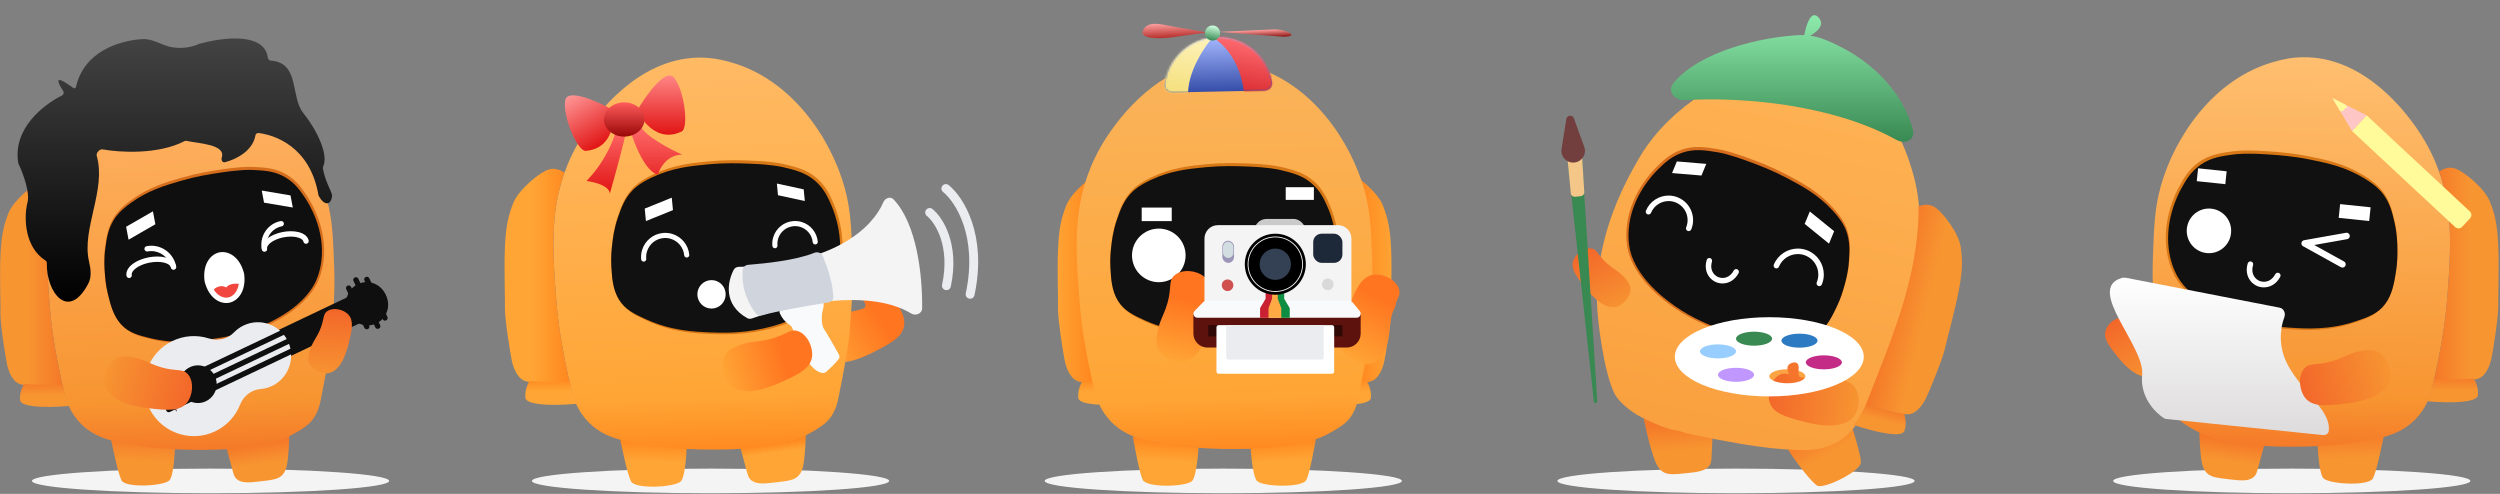 <svg width="1225" height="242" viewBox="0 0 1225 242" fill="none" xmlns="http://www.w3.org/2000/svg">
<rect x="0" y="0" width="1225" height="242" fill="#808080" stroke="none"/>
<ellipse cx="599.41" cy="235.654" rx="87.52" ry="6.033" fill="#F4F4F4"/>
<ellipse cx="850.649" cy="235.654" rx="87.52" ry="6.033" fill="#F4F4F4"/>
<ellipse cx="1122.96" cy="235.654" rx="87.52" ry="6.033" fill="#F4F4F4"/>
<ellipse cx="348.172" cy="235.654" rx="87.52" ry="6.033" fill="#F4F4F4"/>
<ellipse cx="103.176" cy="235.654" rx="87.52" ry="6.033" fill="#F4F4F4"/>
<path d="M85.763 219.327C85.459 225.474 84.725 233.705 82.976 235.406C80.109 238.187 61.611 239.211 59.562 235.406C57.961 232.427 55.351 219.985 54.293 214.724C55.628 215.104 56.919 215.415 58.13 215.69C66.41 217.571 75.281 218.8 85.763 219.327" fill="url(#paint0_linear_1_20)"/>
<path d="M141.505 219.501C140.967 226.732 140.648 230.398 138.23 232.854C136.269 234.85 133.361 235.191 127.546 235.87C121.96 236.524 117.982 236.934 115.605 234.364C114.743 233.435 114.505 232.576 113.524 228.871C112.97 226.788 112.092 223.508 110.945 219.277C114.53 219.066 117.148 218.779 119.153 218.531C133.759 216.699 139.776 213.665 141.729 212.624C141.745 214.619 141.698 216.94 141.505 219.501" fill="url(#paint1_linear_1_20)"/>
<path d="M162.213 167.238C162.213 167.238 161.704 173.54 157.161 195.95C156.692 198.256 155.934 201.804 153.339 205.41C151.767 207.594 148.845 210.11 141.721 213.746C139.768 214.742 133.751 217.641 119.145 219.39C117.14 219.627 114.522 219.903 110.938 220.104C107.617 220.301 103.467 220.435 98.21 220.435C93.798 220.435 89.664 220.337 85.758 220.153C75.277 219.649 66.405 218.475 58.125 216.677C56.914 216.416 55.623 216.117 54.288 215.753C49.636 214.48 44.408 212.364 39.832 207.828C38.067 206.073 36.973 204.533 36.247 203.502C35.444 202.361 34.702 201.163 33.954 199.487C32.946 197.233 31.924 194.117 30.721 189.11C30.505 188.219 30.284 187.267 30.059 186.25C29.522 183.847 28.952 181.082 28.331 177.873C26.467 168.246 25.692 162.481 25.184 158.187C24.822 155.151 24.63 152.853 24.442 150.696C24.381 150.007 23.246 136.876 23.11 128.308C22.969 119.593 22.753 106.018 28.021 90.792C28.095 90.581 28.17 90.363 28.254 90.138C29.827 85.71 33.043 77.865 39.09 69.307C43.12 63.603 62.051 36.804 90.783 36.03C97.667 35.844 102.833 37.211 106.041 38.09C135.142 46.036 153.787 74.2 160.169 97.652C162.892 107.666 163.204 116.177 163.734 130.522C164.186 142.864 163.504 151.294 162.213 167.238" fill="url(#paint2_linear_1_20)"/>
<path d="M30.722 189.109C26.667 189.198 16.811 189.322 11.875 188.653C10.908 188.525 10.13 188.363 9.62 188.165C5.784 186.673 4.119 181.577 3.454 178.594C2.787 175.606 0.125 158.985 0.225 153.836C0.33 148.692 -0.232 135.412 0.225 125.171C0.687 114.928 1.865 110.244 4.219 104.276C6.573 98.305 16.454 89.9 21.03 88.594C23.916 87.77 26.639 89.068 28.255 90.137C28.171 90.363 28.096 90.58 28.022 90.791C22.753 106.017 22.969 119.593 23.11 128.308C23.246 136.876 24.381 150.007 24.442 150.695C24.631 152.853 24.822 155.151 25.184 158.186C25.692 162.48 26.467 168.245 28.331 177.873C28.952 181.081 29.523 183.847 30.06 186.25C30.284 187.266 30.506 188.218 30.722 189.109" fill="url(#paint3_linear_1_20)"/>
<path d="M33.946 198.903C20.759 200.043 10.637 199.243 9.894 196.291C9.749 195.724 9.813 194.525 9.825 194.308C9.979 191.406 11.126 189.233 11.866 188.07C16.802 188.739 26.658 188.614 30.713 188.526C31.126 190.45 31.675 192.539 32.402 194.748C32.892 196.23 33.413 197.617 33.946 198.903Z" fill="url(#paint4_linear_1_20)"/>
<path d="M111.283 165.686C109.179 166.088 107.284 166.381 105.523 166.648C97.729 167.827 87.054 169.445 74.147 166.249C68.669 164.894 63.495 163.612 59.434 159.08C55.487 154.675 54.077 148.914 52.831 143.832C51.745 139.403 51.478 135.822 51.316 133.684C51.109 130.92 50.762 126.294 51.575 120.547C52.227 115.928 52.902 111.152 55.944 106.314C56.572 105.316 58.482 102.277 64.195 98.098C72.842 91.775 81.322 89.304 88.802 87.124C92.491 86.05 96.129 85.175 99.923 84.45C102.905 83.882 105.662 83.464 108.327 83.059C115.075 82.034 120.366 81.606 124.057 81.787L124.342 81.8C129.633 82.059 135.105 82.326 140.533 85.603C145.492 88.596 148.112 92.536 150.424 96.01C152.815 99.607 160.471 112.537 158.538 127.89C157.886 133.068 156.384 136.738 155.547 138.464C154.565 140.489 152.789 143.648 148.725 147.691C143.864 152.527 137.08 156.884 129.103 160.294C123.431 162.716 117.602 164.48 111.283 165.686" fill="#D56D1C"/>
<path d="M139.887 86.909C144.576 89.711 147.051 93.32 149.495 96.968C151.129 99.404 159.479 112.352 157.453 128.086C156.732 133.681 154.992 137.359 154.522 138.319C153.403 140.599 151.584 143.565 147.837 147.26C145.731 149.337 139.846 154.787 128.348 159.674C118.477 163.869 110.332 165.161 104.793 166.001C96.591 167.246 86.095 168.737 73.537 165.676C67.706 164.256 63.042 163.052 59.261 158.865C55.475 154.677 54.138 149.231 52.88 144.106C51.836 139.854 51.567 136.422 51.397 134.139C51.174 131.105 50.876 126.751 51.672 121.234C52.336 116.628 52.994 112.071 55.943 107.428C56.843 106.013 58.784 103.287 64 99.5C72.415 93.392 80.464 90.981 88.524 88.641C96.426 86.346 102.404 85.435 108.118 84.566C118.043 83.055 122.44 83.215 123.777 83.278C129.243 83.533 134.559 83.729 139.887 86.909" fill="#0F0F0F"/>
<path d="M72.328 123.215C72.944 123.097 73.557 123.041 74.16 123.041C76.455 123.041 78.626 123.859 80.338 125.269C82.048 126.679 83.29 128.667 83.736 131.026C83.87 131.741 84.557 132.21 85.268 132.073C85.979 131.938 86.446 131.248 86.311 130.533C85.749 127.554 84.165 125.014 81.999 123.23C79.833 121.446 77.078 120.405 74.16 120.405C73.393 120.405 72.618 120.478 71.84 120.626C71.129 120.761 70.662 121.451 70.796 122.166C70.931 122.881 71.617 123.35 72.328 123.215Z" fill="white"/>
<path d="M130.837 121.553C130.728 120.978 130.676 120.407 130.676 119.844C130.676 117.702 131.431 115.676 132.732 114.079C134.036 112.483 135.871 111.325 138.047 110.908C138.758 110.773 139.225 110.083 139.09 109.368C138.956 108.653 138.27 108.184 137.558 108.319C134.762 108.852 132.378 110.355 130.705 112.409C129.031 114.462 128.055 117.076 128.055 119.844C128.055 120.57 128.122 121.306 128.261 122.044C128.395 122.759 129.082 123.228 129.793 123.093C130.504 122.958 130.971 122.268 130.837 121.553Z" fill="white"/>
<path d="M64.558 134.682C64.54 134.588 64.531 134.493 64.531 134.396C64.531 134.2 64.567 133.989 64.649 133.753C64.794 133.343 65.092 132.859 65.562 132.361C66.261 131.612 67.336 130.844 68.675 130.199C70.011 129.55 71.611 129.015 73.359 128.682C74.638 128.438 75.882 128.323 77.038 128.323C78.028 128.323 78.952 128.407 79.776 128.562C80.394 128.677 80.955 128.833 81.445 129.018C82.181 129.296 82.748 129.644 83.118 129.995C83.303 130.169 83.441 130.344 83.539 130.513C83.639 130.683 83.7 130.849 83.734 131.026C83.868 131.74 84.555 132.21 85.266 132.073C85.977 131.938 86.444 131.248 86.309 130.533C86.228 130.107 86.08 129.698 85.88 129.323C85.528 128.665 85.02 128.114 84.422 127.659C83.524 126.979 82.42 126.499 81.173 126.175C79.925 125.852 78.529 125.687 77.038 125.687C75.711 125.687 74.307 125.819 72.87 126.093C71.375 126.377 69.969 126.794 68.693 127.311C67.736 127.698 66.851 128.143 66.055 128.636C64.862 129.375 63.863 130.217 63.127 131.169C62.76 131.647 62.459 132.154 62.246 132.694C62.033 133.233 61.91 133.808 61.91 134.396C61.91 134.656 61.935 134.916 61.982 135.175C62.118 135.89 62.805 136.359 63.516 136.222C64.227 136.087 64.694 135.397 64.558 134.682" fill="white"/>
<path d="M130.879 121.787C130.862 121.705 130.856 121.621 130.856 121.535C130.856 121.362 130.887 121.175 130.961 120.96C131.09 120.59 131.364 120.145 131.796 119.686C132.445 118.994 133.443 118.281 134.688 117.678C135.934 117.073 137.425 116.574 139.055 116.265C140.25 116.037 141.41 115.93 142.488 115.93C143.408 115.93 144.27 116.008 145.037 116.153C145.612 116.26 146.133 116.405 146.587 116.576C147.268 116.833 147.789 117.154 148.125 117.472C148.294 117.632 148.418 117.79 148.505 117.94C148.594 118.093 148.648 118.238 148.677 118.393C148.812 119.107 149.498 119.577 150.209 119.442C150.92 119.307 151.387 118.617 151.253 117.902C151.176 117.493 151.035 117.101 150.843 116.744C150.507 116.115 150.022 115.589 149.455 115.158C148.6 114.512 147.557 114.059 146.38 113.753C145.204 113.448 143.89 113.295 142.488 113.295C141.238 113.295 139.919 113.417 138.567 113.675C137.162 113.944 135.839 114.334 134.639 114.822C133.739 115.186 132.905 115.604 132.156 116.069C131.031 116.765 130.089 117.559 129.391 118.462C129.044 118.913 128.757 119.396 128.554 119.91C128.351 120.423 128.234 120.972 128.234 121.535C128.234 121.782 128.257 122.033 128.303 122.28C128.439 122.995 129.124 123.464 129.835 123.329C130.546 123.192 131.013 122.504 130.879 121.787" fill="white"/>
<path d="M76.131 109.88L62.995 117.452L61.801 111.119L74.935 103.545L76.131 109.88Z" fill="white"/>
<path d="M143.469 101.686L129.378 99.307L128.258 93.374L142.351 95.753L143.469 101.686Z" fill="white"/>
<path d="M119.507 133.665C117.321 125.633 111.803 122.838 107.604 123.64C103.404 124.441 99.29 129.074 100.181 137.351C100.199 137.517 100.23 137.68 100.27 137.84C100.293 138.003 100.322 138.166 100.366 138.328C102.552 146.359 108.068 149.154 112.269 148.352C116.468 147.551 120.583 142.92 119.69 134.641C119.672 134.475 119.641 134.312 119.602 134.152C119.58 133.989 119.551 133.826 119.507 133.665" fill="white"/>
<path d="M114.969 139.014C114.339 139.047 113.727 139.154 113.125 139.345C112.277 139.617 111.454 140.065 110.919 140.8C110.897 140.826 110.856 140.846 110.824 140.829C110.27 140.567 109.698 140.312 109.089 140.226C108.507 140.144 107.942 140.236 107.38 140.391C106.9 140.525 106.428 140.683 105.982 140.913C105.55 141.136 105.137 141.426 104.831 141.809C104.8 141.849 104.77 141.888 104.742 141.93C106.761 145.072 109.546 146.189 111.78 145.762C114.117 145.318 116.397 143.083 117.023 139.097C116.343 139.008 115.653 138.976 114.969 139.014" fill="#F1463E"/>
<path d="M128.197 173.418C126.855 170.565 128.079 167.128 130.917 165.779L180.208 142.348C183.046 140.999 186.465 142.23 187.807 145.083C189.149 147.935 187.925 151.373 185.087 152.722L135.794 176.152C132.958 177.501 129.537 176.271 128.197 173.418Z" fill="#0F0F0F"/>
<path d="M128.2 173.418L129.384 172.855C129.099 172.248 128.965 171.613 128.965 170.983C128.965 170.155 129.199 169.335 129.63 168.633C130.063 167.93 130.687 167.347 131.48 166.971L180.772 143.539C181.374 143.253 182.007 143.118 182.633 143.118C183.457 143.118 184.273 143.353 184.97 143.788C185.67 144.223 186.248 144.849 186.624 145.646C186.909 146.252 187.043 146.888 187.043 147.519C187.043 148.346 186.809 149.166 186.378 149.867C185.945 150.571 185.321 151.154 184.53 151.531L135.238 174.961C134.634 175.248 134.003 175.383 133.375 175.383C132.551 175.383 131.735 175.147 131.037 174.713C130.338 174.278 129.76 173.652 129.384 172.855L128.2 173.418L127.014 173.981C127.612 175.251 128.549 176.266 129.66 176.954C130.77 177.644 132.057 178.017 133.375 178.018C134.376 178.018 135.397 177.801 136.357 177.345L185.65 153.913C186.914 153.313 187.921 152.369 188.608 151.253C189.294 150.136 189.664 148.843 189.664 147.519C189.664 146.511 189.448 145.484 188.994 144.519C188.398 143.249 187.459 142.235 186.348 141.546C185.238 140.856 183.951 140.484 182.633 140.482C181.632 140.482 180.611 140.7 179.651 141.156L130.359 164.588C129.096 165.187 128.087 166.131 127.4 167.248C126.714 168.365 126.344 169.658 126.344 170.983C126.344 171.99 126.56 173.016 127.014 173.981L128.2 173.418" fill="#0F0F0F"/>
<path d="M172.247 153.099L171.77 152.084C169.708 147.698 171.572 142.462 175.933 140.388C180.296 138.314 185.504 140.189 187.567 144.575L188.043 145.59C190.106 149.974 188.242 155.212 183.881 157.286C179.518 159.358 174.31 157.485 172.247 153.099Z" fill="#0F0F0F"/>
<path d="M172.249 153.099L173.433 152.535L172.957 151.521C172.47 150.486 172.242 149.404 172.242 148.335C172.241 146.938 172.636 145.565 173.363 144.385C174.092 143.204 175.15 142.219 176.495 141.58C177.524 141.091 178.601 140.861 179.664 140.861C181.055 140.861 182.42 141.256 183.594 141.989C184.767 142.722 185.747 143.786 186.384 145.138L186.861 146.153C187.348 147.187 187.575 148.269 187.575 149.338C187.575 150.735 187.182 152.109 186.455 153.288C185.724 154.469 184.667 155.454 183.322 156.093L183.883 157.286V155.968C183.691 155.968 183.494 156.011 183.322 156.093C182.293 156.582 181.215 156.811 180.154 156.813C178.763 156.813 177.398 156.416 176.223 155.685C175.05 154.952 174.071 153.888 173.433 152.535L172.249 153.099L171.064 153.662C171.92 155.482 173.255 156.935 174.842 157.923C176.428 158.913 178.27 159.447 180.154 159.447C181.592 159.448 183.058 159.134 184.443 158.476L183.883 157.286V158.603C184.073 158.603 184.269 158.559 184.443 158.476C186.253 157.615 187.696 156.273 188.681 154.678C189.666 153.082 190.197 151.231 190.197 149.338C190.197 147.89 189.885 146.416 189.23 145.026L188.753 144.012C187.898 142.191 186.563 140.739 184.975 139.749C183.388 138.759 181.548 138.225 179.664 138.225C178.224 138.225 176.759 138.54 175.375 139.197C173.564 140.057 172.12 141.399 171.137 142.995C170.152 144.591 169.621 146.441 169.621 148.335C169.619 149.783 169.932 151.256 170.586 152.647L171.064 153.662L172.249 153.099Z" fill="#0F0F0F"/>
<path d="M127.614 190.633C129.658 190.478 131.709 189.928 133.664 188.948C141.241 185.145 144.693 175.839 141.429 167.982C137.819 159.294 127.776 155.481 119.404 159.462C117.581 160.328 115.991 161.491 114.668 162.865C111.47 166.182 106.686 167.205 102.303 165.818C96.53 163.991 90.069 164.309 84.189 167.229C72.907 172.835 67.676 186.486 72.339 198.236C77.599 211.492 92.782 217.361 105.419 211.354C111.198 208.607 115.402 203.871 117.612 198.345C119.306 194.102 123.079 190.979 127.614 190.633" fill="#EAECF0"/>
<path d="M100.348 195.41C96.418 197.278 91.724 195.589 89.866 191.638C88.008 187.685 89.688 182.968 93.618 181.098C97.55 179.23 102.242 180.919 104.102 184.87C105.959 188.823 104.28 193.54 100.348 195.41" fill="#0F0F0F"/>
<path d="M100.35 195.41L99.79 194.218C98.881 194.651 97.93 194.854 96.99 194.854C95.763 194.854 94.555 194.504 93.519 193.857C92.481 193.208 91.616 192.269 91.053 191.075C90.624 190.159 90.422 189.204 90.422 188.26C90.422 187.025 90.769 185.811 91.413 184.768C92.057 183.726 92.991 182.856 94.18 182.289C95.09 181.858 96.041 181.655 96.98 181.655C98.209 181.655 99.415 182.004 100.452 182.652C101.489 183.299 102.355 184.239 102.917 185.434C103.348 186.349 103.55 187.305 103.55 188.249C103.55 189.484 103.202 190.698 102.559 191.74C101.913 192.783 100.979 193.653 99.79 194.218L100.35 195.41L100.91 196.601C102.565 195.815 103.886 194.587 104.785 193.129C105.685 191.671 106.171 189.98 106.171 188.249C106.171 186.926 105.886 185.579 105.288 184.307C104.505 182.643 103.284 181.316 101.834 180.413C100.383 179.507 98.702 179.02 96.98 179.02C95.665 179.02 94.325 179.306 93.06 179.908C91.405 180.693 90.085 181.92 89.185 183.38C88.286 184.837 87.801 186.529 87.801 188.26C87.801 189.583 88.086 190.93 88.684 192.2C89.465 193.864 90.686 195.191 92.136 196.095C93.587 197.001 95.268 197.489 96.99 197.489C98.307 197.489 99.646 197.202 100.91 196.601L100.35 195.41" fill="#0F0F0F"/>
<path d="M80.266 188.153L86.455 201.312Z" fill="#773C40"/>
<path d="M80.035 188.258L86.224 201.417C86.282 201.54 86.429 201.593 86.552 201.535C86.673 201.478 86.727 201.33 86.668 201.206L80.481 188.047C80.422 187.924 80.276 187.871 80.153 187.929C80.03 187.988 79.978 188.134 80.035 188.258" fill="#773C40"/>
<path d="M169.069 146.914L77.789 190.304C77.136 190.615 76.856 191.399 77.165 192.058C77.475 192.715 78.256 192.997 78.91 192.686L170.19 149.296C170.844 148.984 171.124 148.199 170.814 147.542C170.504 146.884 169.723 146.603 169.069 146.914Z" fill="#0F0F0F"/>
<path d="M171.233 151.505L79.954 194.895C79.3 195.206 79.02 195.992 79.329 196.649C79.639 197.308 80.42 197.588 81.074 197.276L172.352 153.886C173.008 153.577 173.288 152.791 172.978 152.132C172.668 151.475 171.887 151.193 171.233 151.505" fill="#0F0F0F"/>
<path d="M173.384 156.095L82.106 199.485C81.452 199.796 81.172 200.582 81.482 201.239C81.791 201.898 82.573 202.178 83.226 201.868L174.505 158.478C175.16 158.167 175.438 157.381 175.13 156.723C174.821 156.065 174.039 155.784 173.384 156.095" fill="#0F0F0F"/>
<path d="M178.58 137.494L187.454 156.368C187.764 157.026 188.545 157.307 189.199 156.996C189.854 156.685 190.134 155.899 189.825 155.242L180.949 136.367C180.639 135.71 179.857 135.429 179.204 135.74C178.548 136.051 178.27 136.837 178.58 137.494" fill="#0F0F0F"/>
<path d="M173.22 137.7L183.894 160.399C184.203 161.056 184.985 161.338 185.64 161.026C186.294 160.715 186.574 159.929 186.264 159.272L175.589 136.573C175.28 135.916 174.498 135.634 173.844 135.946C173.189 136.257 172.911 137.043 173.22 137.7Z" fill="#0F0F0F"/>
<path d="M169.665 141.731L178.542 160.605C178.85 161.262 179.631 161.544 180.286 161.232C180.94 160.921 181.22 160.135 180.911 159.478L172.034 140.604C171.725 139.947 170.945 139.665 170.289 139.976C169.636 140.288 169.356 141.073 169.665 141.731" fill="#0F0F0F"/>
<path d="M92.185 183.518C91.751 182.993 91.397 182.64 90.902 182.326C88.249 180.636 84.472 182.161 76.223 179.041C72.189 177.515 70.037 175.994 64.964 175.065C60.61 174.266 58.73 174.752 57.461 175.342C54.063 176.923 52.679 180.359 52.254 181.573C51.551 183.533 50.937 186.322 51.82 189.184C54.572 198.102 69.371 199.682 74.548 200.233C81.56 200.981 88.118 201.679 91.613 197.351C94.446 193.841 95.176 187.13 92.185 183.518Z" fill="url(#paint5_linear_1_20)"/>
<path d="M155.37 181.802C154.518 181.372 152.128 180.021 151.288 177.353C150.973 176.357 150.793 174.915 151.787 171.761C152.947 168.085 154.266 166.63 155.764 163.783C158.829 157.955 158.064 155.01 159.553 153.2C159.83 152.864 160.123 152.635 160.549 152.361C163.482 150.48 168.337 151.653 170.648 154.084C173.497 157.084 172.368 161.883 171.16 167.014C170.269 170.804 167.72 181.634 160.916 182.838C158.732 183.225 156.743 182.507 155.37 181.802" fill="url(#paint6_linear_1_20)"/>
<path d="M90.398 69.165C77.571 75.807 58.894 74.75 50.188 73.189C48.804 72.941 46.997 75.002 47.389 76.352C52.212 92.964 39.868 112.211 43.625 128.176C44.477 131.797 44.979 135.722 43.244 139.013C33.484 157.514 22.65 143.311 22.952 128.949C22.963 128.418 22.691 127.919 22.246 127.631C11.836 120.891 11.863 106.597 13.237 100.06C13.251 99.993 13.27 99.931 13.293 99.865C15.053 94.894 11.267 84.828 9.063 80.216C9.006 80.097 8.967 79.972 8.945 79.843C6.156 63.117 21.196 51.313 30.384 46.779C31.181 46.385 31.458 45.368 30.975 44.621C24.556 34.697 32.927 41.051 35.985 43.127C36.548 43.51 37.079 43.22 37.231 42.556C41.182 25.359 57.961 19.994 69.552 19.163C73.175 18.903 76.577 20.484 79.938 21.862C87.146 24.816 94.3 23.096 97.548 21.514C97.636 21.471 97.726 21.437 97.821 21.412C115.913 16.675 130.019 18.202 131.212 28.231C131.304 29.009 131.931 29.646 132.713 29.701C147.061 30.723 142.186 47.513 148.64 55.433C155.902 64.547 160.957 76.129 158.372 81.552C158.23 81.849 158.158 82.18 158.213 82.505C159.332 89.048 162.486 93.671 162.722 95.762C162.731 95.84 162.728 95.919 162.719 95.998C162.174 100.697 158.968 100.968 156.205 96.09C156.127 95.952 156.073 95.793 156.046 95.636C151.903 71.553 134.256 66.094 126.706 65.171C125.93 65.076 125.267 65.678 125.129 66.449C123.797 73.895 115.859 78.053 110.212 79.489C109.011 79.794 108.266 78.415 108.661 77.24C110.894 70.603 96.835 70.303 91.469 69.04C91.108 68.955 90.728 68.995 90.398 69.165Z" fill="url(#paint7_linear_1_20)"/>
<path d="M876.113 220.287C879.447 225.625 888.42 237.482 890.837 238.125C894.795 239.174 911.919 230.836 911.865 226.413C911.82 222.953 907.973 210.537 906.303 205.309C905.293 206.316 904.289 207.24 903.339 208.091C896.837 213.913 889.134 218.144 876.113 220.287" fill="url(#paint8_linear_1_20)"/>
<path d="M808.611 218.595C810.735 225.697 811.861 229.289 814.827 231.208C817.232 232.769 820.227 232.471 826.215 231.87C831.969 231.292 836.054 230.826 837.878 227.736C838.542 226.62 838.591 225.709 838.766 221.794C838.866 219.59 839.029 216.124 839.255 211.647C835.608 212.224 832.951 211.172 830.881 211.012C814.773 209.781 807.569 205.59 805.379 204.981C805.8 206.976 807.857 216.082 808.611 218.595" fill="url(#paint9_linear_1_20)"/>
<path d="M803.802 76.406C811.36 63.855 822.272 53.706 834.553 45.691C848.223 36.773 864.171 30.001 881.597 30.986C885.009 31.176 890.49 31.529 897.146 33.946C924.921 44.035 934.721 76.173 936.808 83.016C939.602 92.182 940.38 100.058 940.588 105.062C940.635 105.364 940.685 105.674 940.738 105.995C940.791 106.317 940.717 106.374 940.631 106.367C940.635 106.492 940.638 106.618 940.64 106.738C940.648 106.985 940.653 107.221 940.655 107.447C940.665 108.236 940.662 109.014 940.652 109.787C940.697 113.084 940.375 116.747 939.846 120.46C939.594 122.312 939.292 124.103 938.954 125.829C937.748 132.261 936.149 138.376 935.012 142.49C932.714 150.807 929.659 159.406 928.729 162.169C925.817 170.813 927.479 166.003 925.813 170.714C923.458 177.38 921.275 182.739 918.59 189.219C917.696 191.38 916.268 194.69 915.294 196.887C914.883 197.815 914.351 198.965 914.078 199.546C912.543 202.804 910.716 206.419 908.834 208.995C907.434 210.911 907.14 211.168 905.603 212.62C904.214 213.933 902.937 214.987 901.099 216.12C896.342 219.055 890.62 220.4 885.077 220.547C883.487 220.589 882.403 220.563 881.026 220.52C871.604 220.22 862.468 219.075 853.123 217.516C849.641 216.933 844.48 215.957 841.291 215.373C837.491 214.675 831.988 213.369 829.527 213.002C826.871 212.608 822.11 210.88 821.405 210.852C816.267 210.64 803.93 204.364 802.168 203.28C795.739 199.327 792.385 195.367 791.12 192.865C785.752 182.261 782.642 155.828 782.528 148.463C782.275 132.3 784.862 107.856 803.802 76.406" fill="url(#paint10_linear_1_20)"/>
<path d="M914.059 198.882C918.091 199.938 927.918 202.418 933.014 202.932C934.011 203.034 934.828 203.06 935.384 202.984C939.576 202.418 942.452 197.749 943.826 194.942C945.202 192.131 951.815 176.241 952.939 171.099C954.057 165.959 957.777 152.89 959.754 142.599C961.728 132.305 961.663 127.365 960.726 120.871C959.793 114.372 951.91 103.655 947.645 101.262C944.953 99.755 941.923 100.395 940.051 101.072C940.083 101.316 940.107 101.55 940.129 101.776C940.129 136.782 925.99 167.889 914.059 198.882Z" fill="url(#paint11_linear_1_20)"/>
<path d="M908.383 208.254C921.298 212.539 931.608 214.16 933.055 211.404C933.333 210.873 933.555 209.666 933.596 209.447C934.131 206.526 933.501 204.091 933.037 202.758C927.941 202.244 918.114 199.766 914.081 198.709C913.21 200.524 912.166 202.47 910.913 204.491C910.071 205.849 909.22 207.102 908.383 208.254Z" fill="url(#paint12_linear_1_20)"/>
<path d="M796.933 146.946C797.549 146.185 799.217 143.912 798.877 141.07C798.748 140.009 798.309 138.593 796.045 136.078C793.405 133.15 791.556 132.355 788.95 130.34C783.619 126.218 783.09 123.15 780.93 122.098C780.528 121.903 780.157 121.813 779.644 121.741C776.103 121.236 772.052 124.39 770.916 127.634C769.517 131.635 772.601 135.623 775.901 139.886C778.336 143.035 785.3 152.034 792.179 150.267C794.387 149.699 795.946 148.185 796.933 146.946" fill="url(#paint13_linear_1_20)"/>
<path d="M836.744 159.642C838.779 160.482 840.626 161.171 842.343 161.805C849.945 164.612 860.358 168.456 874.014 167.949C879.812 167.735 885.286 167.532 890.316 163.841C895.202 160.255 897.82 154.783 900.128 149.955C902.139 145.749 903.153 142.222 903.758 140.114C904.541 137.39 905.85 132.832 906.225 126.91C906.527 122.152 906.838 117.231 904.778 111.753C904.354 110.622 903.06 107.184 898.177 101.809C890.784 93.675 882.761 89.434 875.681 85.693C872.189 83.848 868.708 82.213 865.039 80.697C862.155 79.507 859.467 78.512 856.866 77.55C850.285 75.118 845.05 73.587 841.295 72.998L841.005 72.952C835.624 72.107 830.06 71.233 823.915 73.382C818.301 75.343 814.846 78.739 811.799 81.736C808.644 84.838 798.252 96.183 797.013 111.954C796.595 117.273 797.345 121.258 797.83 123.162C798.397 125.393 799.529 128.926 802.784 133.822C806.673 139.675 812.601 145.451 819.923 150.526C825.131 154.136 830.633 157.118 836.744 159.642" fill="#D56D1C"/>
<path d="M824.297 74.825C818.994 76.65 815.753 79.746 812.534 82.888C810.387 84.986 799.291 96.205 798.067 112.377C797.63 118.127 798.619 122.171 798.895 123.23C799.547 125.746 800.763 129.094 803.768 133.575C805.458 136.092 810.25 142.775 820.813 150.063C829.881 156.322 837.814 159.314 843.216 161.309C851.212 164.266 861.472 167.948 874.749 167.503C880.914 167.296 885.86 167.066 890.536 163.664C895.217 160.26 897.693 155.088 900.024 150.22C901.956 146.182 902.94 142.802 903.583 140.552C904.439 137.562 905.642 133.267 905.985 127.579C906.272 122.829 906.556 118.13 904.55 112.869C903.939 111.264 902.549 108.131 898.084 103.253C890.879 95.385 883.276 91.292 875.647 87.268C868.17 83.324 862.34 81.166 856.766 79.103C847.087 75.52 842.628 74.764 841.269 74.547C835.712 73.665 830.32 72.751 824.297 74.825Z" fill="#0F0F0F"/>
<path d="M892.704 139.38C893.359 137.796 893.672 136.146 893.67 134.526C893.67 132.026 892.931 129.594 891.577 127.532C890.224 125.471 888.25 123.774 885.801 122.763C884.214 122.108 882.565 121.795 880.945 121.795C878.443 121.797 876.011 122.536 873.947 123.89C871.884 125.242 870.188 127.215 869.177 129.663C868.892 130.35 869.219 131.138 869.906 131.423C870.595 131.706 871.384 131.379 871.667 130.692C872.468 128.754 873.797 127.21 875.426 126.141C877.053 125.073 878.975 124.489 880.945 124.489C882.22 124.491 883.515 124.733 884.772 125.254C886.71 126.053 888.255 127.384 889.323 129.01C890.393 130.636 890.977 132.559 890.975 134.526C890.975 135.802 890.731 137.095 890.212 138.351C889.928 139.04 890.256 139.828 890.943 140.111C891.631 140.395 892.419 140.069 892.704 139.38" fill="white"/>
<path d="M828.71 112.417C829.328 110.92 829.623 109.365 829.623 107.837C829.621 105.477 828.924 103.184 827.647 101.239C826.37 99.293 824.507 97.693 822.198 96.74C820.7 96.12 819.144 95.826 817.614 95.828C815.254 95.828 812.96 96.525 811.015 97.801C809.067 99.077 807.467 100.939 806.512 103.249C806.229 103.936 806.556 104.724 807.243 105.007C807.932 105.292 808.719 104.965 809.003 104.278C809.748 102.478 810.983 101.045 812.494 100.054C814.003 99.064 815.788 98.52 817.614 98.521C818.799 98.521 820.001 98.747 821.169 99.229C822.968 99.973 824.401 101.207 825.393 102.717C826.385 104.226 826.928 106.011 826.928 107.837C826.926 109.021 826.7 110.222 826.219 111.388C825.934 112.075 826.261 112.863 826.95 113.148C827.637 113.431 828.425 113.104 828.71 112.417" fill="white"/>
<path d="M884.289 109.715L896.21 119.384L898.727 113.294L886.806 103.625L884.289 109.715Z" fill="white"/>
<path d="M819.301 84.802L833.713 86.01L836.073 80.305L821.659 79.098L819.301 84.802" fill="white"/>
<path d="M849.534 132.556C848.802 133.923 847.908 134.814 846.966 135.383C846.025 135.95 845.019 136.196 844.049 136.196C843.303 136.198 842.58 136.048 841.952 135.789C841.051 135.417 840.178 134.748 839.546 133.847C839.23 133.396 838.97 132.888 838.788 132.322C838.608 131.756 838.504 131.135 838.504 130.448C838.504 129.749 838.613 128.983 838.866 128.15C839.081 127.438 838.679 126.685 837.968 126.469C837.256 126.252 836.503 126.655 836.287 127.367C835.962 128.438 835.809 129.47 835.809 130.448C835.809 131.408 835.957 132.314 836.221 133.144C836.621 134.39 837.286 135.465 838.103 136.329C838.921 137.193 839.892 137.851 840.923 138.277C841.883 138.675 842.946 138.89 844.049 138.89C845.477 138.892 846.978 138.521 848.356 137.691C849.736 136.863 850.98 135.577 851.912 133.82C852.262 133.164 852.013 132.349 851.356 131.999C850.699 131.65 849.884 131.898 849.534 132.556Z" fill="white"/>
<path d="M871.749 183.829C872.361 183.489 872.831 183.282 873.422 183.165C876.592 182.532 879.649 185.379 888.716 185.446C893.149 185.478 895.778 184.824 900.988 185.808C905.457 186.651 907.08 187.807 908.078 188.836C910.751 191.594 910.803 195.377 910.762 196.691C910.708 198.817 910.264 201.701 908.356 204.102C902.41 211.584 887.634 207.633 882.464 206.251C875.463 204.38 868.914 202.63 867.169 197.217C865.753 192.83 867.54 186.168 871.749 183.829" fill="url(#paint14_linear_1_20)"/>
<path d="M929.225 68.53C897.02 50.57 850.812 47.386 825.637 49.101C820.623 49.442 816.764 44.686 819.94 40.791C832.75 25.082 862.814 18.219 881.079 17.239C882.079 17.186 883.079 17.183 884.075 17.23C885.089 11.824 887.509 4.558 891.143 8.615C894.258 12.092 890.691 15.43 886.991 17.508C889.554 17.876 892.07 18.566 894.484 19.545C921.996 30.712 934.134 50.435 937.332 63.82C938.462 68.552 933.474 70.899 929.225 68.53Z" fill="url(#paint15_linear_1_20)"/>
<path fill-rule="evenodd" clip-rule="evenodd" d="M866.96 194.236C892.523 194.236 913.247 185.549 913.247 174.833C913.247 164.117 892.523 155.429 866.96 155.429C841.396 155.429 820.672 164.117 820.672 174.833C820.672 185.549 841.396 194.236 866.96 194.236ZM875.793 187.806C880.674 187.806 884.631 186.268 884.631 184.371C884.631 182.474 880.674 180.937 875.793 180.937C870.913 180.937 866.956 182.474 866.956 184.371C866.956 186.268 870.913 187.806 875.793 187.806Z" fill="white"/>
<ellipse cx="841.814" cy="172.179" rx="8.838" ry="3.434" fill="#97CDFF"/>
<ellipse cx="850.654" cy="183.651" rx="8.838" ry="3.434" fill="#BF97FF"/>
<ellipse cx="859.49" cy="165.959" rx="8.838" ry="3.434" fill="#388952"/>
<ellipse cx="881.748" cy="166.926" rx="8.838" ry="3.434" fill="#2B7AC2"/>
<ellipse cx="893.689" cy="177.55" rx="8.838" ry="3.434" fill="#C32B87"/>
<path d="M878.498 177.674C874.998 178.627 875.263 181.189 877.456 185.173C878.81 185.827 879.423 186.292 882.75 184.938C880.675 184.875 881.323 182.013 881.386 180.257C881.411 179.577 881.173 177.55 879.347 177.55C879.096 177.55 878.814 177.589 878.498 177.674Z" fill="#F5752D"/>
<path d="M781.009 196.793L767.671 74.481C767.483 72.757 768.535 71.138 770.187 70.61C772.45 69.887 774.79 71.486 774.939 73.857L782.659 196.713C782.674 196.96 782.569 197.199 782.377 197.355C781.859 197.776 781.081 197.456 781.009 196.793Z" fill="#388952"/>
<path d="M768.912 68.28L772.537 67.655C773.661 67.461 774.704 68.285 774.774 69.424L776.304 94.093C776.368 95.118 775.612 96.01 774.591 96.117L771.795 96.409C770.737 96.519 769.792 95.747 769.69 94.688L767.331 70.353C767.234 69.355 767.924 68.451 768.912 68.28Z" fill="#F4C788"/>
<path d="M765.156 73.013L767.507 58.311C767.819 56.359 770.524 56.102 771.198 57.959L776.281 71.956C777.599 75.585 775.008 79.457 771.152 79.657C767.5 79.847 764.578 76.624 765.156 73.013Z" fill="#723E3E"/>
<path d="M1058.34 180.785C1058.95 180.001 1060.59 177.668 1060.19 174.8C1060.05 173.728 1059.58 172.302 1057.26 169.805C1054.55 166.894 1052.67 166.129 1050.01 164.144C1044.57 160.081 1043.98 156.989 1041.79 155.968C1041.38 155.779 1041.01 155.697 1040.49 155.633C1036.91 155.194 1032.88 158.469 1031.8 161.775C1030.46 165.854 1033.63 169.827 1037.03 174.074C1039.54 177.211 1046.71 186.174 1053.61 184.242C1055.82 183.623 1057.37 182.06 1058.34 180.785" fill="url(#paint16_linear_1_20)"/>
<path d="M1135.63 217.757C1135.94 224.119 1136.7 232.637 1138.51 234.398C1141.48 237.276 1160.63 238.336 1162.75 234.398C1164.4 231.314 1167.1 218.437 1168.2 212.992C1166.82 213.386 1165.48 213.708 1164.23 213.993C1155.66 215.94 1146.48 217.211 1135.63 217.757" fill="url(#paint17_linear_1_20)"/>
<path d="M1077.94 217.936C1078.5 225.42 1078.83 229.215 1081.33 231.756C1083.36 233.822 1086.37 234.175 1092.39 234.878C1098.17 235.554 1102.28 235.979 1104.74 233.319C1105.64 232.358 1105.88 231.468 1106.9 227.634C1107.47 225.478 1108.38 222.084 1109.57 217.705C1105.86 217.486 1103.15 217.19 1101.07 216.932C1085.96 215.037 1079.73 211.897 1077.71 210.819C1077.69 212.884 1077.74 215.286 1077.94 217.936" fill="url(#paint18_linear_1_20)"/>
<path d="M1056.5 163.847C1056.5 163.847 1057.03 170.369 1061.73 193.563C1062.22 195.949 1063 199.621 1065.69 203.353C1067.31 205.613 1070.34 208.218 1077.71 211.98C1079.73 213.011 1085.96 216.012 1101.07 217.822C1103.15 218.068 1105.86 218.352 1109.57 218.56C1113.01 218.765 1117.3 218.903 1122.74 218.903C1127.31 218.903 1131.59 218.802 1135.63 218.611C1146.48 218.09 1155.66 216.874 1164.23 215.014C1165.48 214.743 1166.82 214.435 1168.2 214.058C1173.01 212.74 1178.42 210.55 1183.16 205.855C1184.99 204.04 1186.12 202.446 1186.87 201.379C1187.7 200.197 1188.47 198.958 1189.24 197.223C1190.29 194.891 1191.34 191.665 1192.59 186.483C1192.81 185.561 1193.04 184.576 1193.27 183.524C1193.83 181.037 1194.42 178.174 1195.06 174.854C1196.99 164.89 1197.79 158.923 1198.32 154.479C1198.69 151.337 1198.89 148.959 1199.09 146.726C1199.15 146.014 1200.33 132.424 1200.47 123.556C1200.61 114.537 1200.84 100.487 1195.38 84.728C1195.31 84.51 1195.23 84.285 1195.14 84.052C1193.51 79.469 1190.19 71.35 1183.93 62.492C1179.76 56.589 1160.16 28.854 1130.43 28.053C1123.3 27.86 1117.96 29.275 1114.64 30.185C1084.52 38.409 1065.22 67.557 1058.62 91.829C1055.8 102.193 1055.48 111.001 1054.93 125.847C1054.46 138.621 1055.16 147.345 1056.5 163.847" fill="url(#paint19_linear_1_20)"/>
<path d="M1114.82 160.771C1117.06 161.006 1119.07 161.146 1120.93 161.271C1129.19 161.82 1140.49 162.572 1153.71 158.097C1159.32 156.197 1164.62 154.403 1168.48 149.305C1172.22 144.352 1173.2 138.203 1174.06 132.778C1174.81 128.052 1174.78 124.284 1174.76 122.033C1174.74 119.123 1174.7 114.254 1173.35 108.316C1172.26 103.543 1171.14 98.608 1167.54 93.815C1166.8 92.826 1164.53 89.816 1158.2 85.948C1148.6 80.093 1139.52 78.255 1131.51 76.632C1127.56 75.832 1123.67 75.237 1119.64 74.814C1116.48 74.481 1113.56 74.285 1110.73 74.096C1103.59 73.617 1098.02 73.635 1094.17 74.147L1093.88 74.187C1088.36 74.922 1082.66 75.682 1077.27 79.586C1072.35 83.153 1069.95 87.502 1067.83 91.34C1065.64 95.312 1058.76 109.507 1062.12 125.393C1063.25 130.752 1065.14 134.457 1066.16 136.19C1067.37 138.221 1069.5 141.369 1074.1 145.241C1079.61 149.87 1087.08 153.832 1095.72 156.696C1101.86 158.733 1108.11 160.065 1114.82 160.771Z" fill="#D87716"/>
<path d="M1078.06 80.896C1073.4 84.237 1071.13 88.23 1068.89 92.26C1067.39 94.951 1059.78 109.227 1063.27 125.503C1064.51 131.291 1066.65 134.985 1067.23 135.948C1068.59 138.233 1070.75 141.177 1074.99 144.711C1077.38 146.698 1084.01 151.881 1096.46 155.982C1107.14 159.502 1115.78 160.136 1121.64 160.529C1130.33 161.11 1141.44 161.748 1154.3 157.444C1160.28 155.445 1165.05 153.777 1168.64 149.067C1172.24 144.352 1173.16 138.54 1174.03 133.069C1174.75 128.531 1174.74 124.917 1174.72 122.515C1174.69 119.323 1174.62 114.743 1173.31 109.043C1172.21 104.285 1171.13 99.575 1167.64 94.979C1166.58 93.579 1164.31 90.897 1158.52 87.396C1149.19 81.748 1140.56 79.933 1131.93 78.193C1123.47 76.488 1117.14 76.061 1111.08 75.653C1100.57 74.945 1095.99 75.499 1094.6 75.682C1088.9 76.43 1083.36 77.101 1078.06 80.896Z" fill="#111111"/>
<path d="M1114.88 134.357C1114.14 135.751 1113.23 136.659 1112.27 137.239C1111.31 137.818 1110.28 138.068 1109.29 138.068C1108.53 138.07 1107.79 137.917 1107.15 137.653C1106.23 137.273 1105.35 136.592 1104.7 135.674C1104.38 135.214 1104.11 134.695 1103.93 134.119C1103.74 133.542 1103.64 132.909 1103.64 132.208C1103.64 131.496 1103.75 130.715 1104.01 129.865C1104.23 129.139 1103.82 128.372 1103.09 128.152C1102.37 127.931 1101.6 128.341 1101.38 129.067C1101.05 130.159 1100.89 131.211 1100.89 132.208C1100.89 133.187 1101.04 134.11 1101.31 134.956C1101.72 136.226 1102.4 137.323 1103.23 138.204C1104.06 139.084 1105.05 139.756 1106.1 140.19C1107.08 140.595 1108.17 140.815 1109.29 140.815C1110.75 140.816 1112.28 140.439 1113.68 139.592C1115.09 138.748 1116.36 137.437 1117.31 135.646C1117.66 134.977 1117.41 134.146 1116.74 133.789C1116.07 133.434 1115.24 133.686 1114.88 134.357Z" fill="white"/>
<path d="M1071.56 111.987C1070.94 117.997 1075.28 123.377 1081.26 124.005C1087.23 124.633 1092.59 120.271 1093.21 114.262C1093.84 108.252 1089.5 102.871 1083.52 102.243C1077.54 101.615 1072.19 105.978 1071.56 111.987Z" fill="white"/>
<path d="M1145.96 106.742L1160.9 108.311L1161.6 101.582L1146.66 100.013L1145.96 106.742Z" fill="white"/>
<path d="M1076.41 88.773L1090.4 90.243L1091.06 83.94L1077.07 82.47L1076.41 88.773Z" fill="white"/>
<path d="M1117.06 150.768L1041.87 136.148C1041.11 135.999 1040.28 136.001 1039.54 136.228C1021.83 141.579 1051.11 169.749 1049.65 183.618C1048.51 194.492 1055.97 202.116 1060.31 204.907C1060.65 205.128 1061.04 205.252 1061.45 205.294L1138.3 213.195C1139.63 213.332 1140.92 212.528 1141.08 211.204C1142.32 201.113 1128.84 193.046 1121.2 179.147C1116.09 169.856 1117.28 160.867 1119.35 155.352C1120.06 153.463 1119.04 151.153 1117.06 150.768Z" fill="url(#paint20_linear_1_20)"/>
<path d="M1149.8 115.63L1129.28 119.269L1147.81 129.526" stroke="white" stroke-width="3.18" stroke-linecap="round" stroke-linejoin="round"/>
<path d="M1192.58 186.483C1196.78 186.575 1206.98 186.702 1212.09 186.01C1213.09 185.877 1213.9 185.71 1214.42 185.506C1218.39 183.961 1220.12 178.687 1220.81 175.6C1221.5 172.508 1224.25 155.306 1224.15 149.977C1224.04 144.653 1224.62 130.908 1224.15 120.31C1223.67 109.708 1222.45 104.86 1220.01 98.684C1217.58 92.505 1207.35 83.806 1202.62 82.454C1199.63 81.602 1196.81 82.945 1195.14 84.051C1195.22 84.285 1195.3 84.51 1195.38 84.728C1200.83 100.486 1200.61 114.536 1200.46 123.556C1200.32 132.423 1199.15 146.013 1199.08 146.726C1198.89 148.959 1198.69 151.337 1198.32 154.479C1197.79 158.923 1196.99 164.889 1195.06 174.853C1194.42 178.174 1193.83 181.036 1193.27 183.523C1193.04 184.575 1192.81 185.56 1192.58 186.483" fill="url(#paint21_linear_1_20)"/>
<path d="M1189.24 196.619C1202.89 197.799 1213.36 196.97 1214.13 193.916C1214.28 193.329 1214.22 192.088 1214.21 191.863C1214.05 188.859 1212.86 186.611 1212.09 185.407C1206.98 186.1 1196.78 185.97 1192.59 185.88C1192.16 187.871 1191.59 190.032 1190.84 192.318C1190.33 193.852 1189.79 195.288 1189.24 196.619Z" fill="url(#paint22_linear_1_20)"/>
<path d="M1141.31 185.493L1134.9 199.112Z" fill="#773C40"/>
<path d="M1128.99 180.696C1129.44 180.153 1129.8 179.788 1130.31 179.462C1133.06 177.713 1136.97 179.292 1145.51 176.063C1149.68 174.483 1151.91 172.909 1157.16 171.948C1161.67 171.121 1163.61 171.624 1164.92 172.234C1168.44 173.871 1169.87 177.427 1170.31 178.683C1171.04 180.712 1171.68 183.598 1170.76 186.56C1167.91 195.79 1152.6 197.424 1147.24 197.996C1139.98 198.769 1133.2 199.492 1129.58 195.012C1126.65 191.38 1125.89 184.435 1128.99 180.696Z" fill="url(#paint23_linear_1_20)"/>
<path d="M1159.65 56.496L1152.47 64.197L1203.03 111.263C1204.01 112.174 1205.54 112.118 1206.45 111.141L1210.33 106.983C1211.24 106.005 1211.18 104.473 1210.2 103.563L1159.65 56.496Z" fill="#FFFB9A"/>
<path d="M1159.65 56.496L1152.48 64.197L1142.91 48.101L1159.65 56.496Z" fill="#FFC6C6"/>
<path d="M1146.9 54.545C1147.01 54.542 1147.13 54.513 1147.24 54.489C1147.37 54.46 1147.5 54.428 1147.63 54.39C1147.74 54.358 1147.85 54.322 1147.95 54.278C1148.02 54.25 1148.07 54.214 1148.15 54.207C1148.21 54.201 1148.27 54.207 1148.33 54.193C1148.43 54.169 1148.51 54.1 1148.58 54.036C1148.73 53.908 1148.74 53.69 1148.79 53.515C1148.84 53.321 1148.99 53.168 1149.15 53.051C1149.45 52.834 1149.81 52.918 1150.16 52.944C1150.13 52.753 1150.08 52.569 1150.01 52.391C1149.86 52.039 1149.65 51.718 1149.46 51.387L1142.91 48.101L1146.73 54.533C1146.79 54.541 1146.85 54.546 1146.9 54.545" fill="#FFFB9A"/>
<path d="M539.854 84.338C535.145 85.682 524.978 94.333 522.555 100.478C520.133 106.619 518.92 111.44 518.445 121.983C517.975 132.522 518.552 146.19 518.445 151.484C518.342 156.782 521.082 173.889 521.767 176.964C522.452 180.034 524.165 185.279 528.114 186.814C528.638 187.017 529.438 187.183 530.433 187.316C535.513 188.005 545.656 187.876 549.828 187.785C549.605 186.868 549.379 185.889 549.147 184.843C548.594 182.37 548.008 179.524 547.368 176.221C545.45 166.313 544.653 160.38 544.129 155.961C543.758 152.836 543.56 150.471 543.366 148.252C543.304 147.542 542.136 134.028 541.996 125.211C541.851 116.241 541.629 102.271 547.051 86.599C547.125 86.383 547.204 86.159 547.29 85.927C545.995 85.07 544.008 84.07 541.789 84.07C541.159 84.07 540.511 84.15 539.854 84.338" fill="url(#paint24_linear_1_20)"/>
<path d="M528.329 193.135C528.317 193.36 528.252 194.594 528.399 195.177C529.167 198.215 539.581 199.038 553.151 197.865C552.604 196.541 552.067 195.114 551.564 193.588C550.814 191.316 550.251 189.166 549.825 187.185C545.653 187.276 535.51 187.405 530.43 186.716C529.669 187.912 528.487 190.149 528.329 193.135Z" fill="url(#paint25_linear_1_20)"/>
<path d="M652.799 85.927C652.886 86.159 652.965 86.383 653.039 86.599C658.461 102.271 658.238 116.241 658.094 125.211C657.954 134.028 656.786 147.542 656.724 148.252C656.53 150.471 656.332 152.837 655.961 155.961C655.437 160.38 654.64 166.313 652.721 176.221C652.082 179.524 651.496 182.37 650.943 184.844C650.712 185.889 650.484 186.868 650.262 187.785C654.434 187.877 664.577 188.005 669.657 187.316C670.651 187.183 671.452 187.018 671.976 186.814C675.925 185.279 677.638 180.035 678.323 176.964C679.008 173.89 681.748 156.783 681.645 151.484C681.538 146.19 682.115 132.522 681.645 121.983C681.171 111.44 679.957 106.619 677.535 100.478C675.112 94.333 664.944 85.682 660.236 84.338C659.579 84.151 658.931 84.07 658.301 84.07C656.082 84.07 654.095 85.07 652.799 85.927" fill="url(#paint26_linear_1_20)"/>
<path d="M650.263 187.185C649.837 189.166 649.274 191.316 648.525 193.588C648.021 195.115 647.485 196.541 646.938 197.865C660.507 199.039 670.922 198.215 671.689 195.177C671.836 194.594 671.771 193.36 671.759 193.135C671.601 190.149 670.42 187.913 669.659 186.716C664.579 187.405 654.436 187.277 650.263 187.185Z" fill="url(#paint27_linear_1_20)"/>
<path d="M559.953 235.163C561.965 239.131 581.022 238.548 584.041 235.76C585.883 234.056 586.846 225.606 587.314 219.289C576.544 218.479 567.45 216.989 558.978 214.842C557.739 214.529 556.419 214.174 555.055 213.75C556.011 219.19 558.382 232.057 559.953 235.163Z" fill="url(#paint28_linear_1_20)"/>
<path d="M641.106 214.842C632.635 216.989 623.54 218.479 612.77 219.289C613.239 225.606 614.201 234.056 616.043 235.76C619.063 238.548 638.119 239.131 640.131 235.163C641.702 232.057 644.073 219.19 645.03 213.75C643.665 214.174 642.345 214.529 641.106 214.842Z" fill="url(#paint29_linear_1_20)"/>
<path d="M597.28 30.241C567.712 31.037 548.23 58.617 544.083 64.488C537.86 73.297 534.551 81.371 532.933 85.927C532.846 86.159 532.768 86.383 532.694 86.599C527.271 102.271 527.494 116.241 527.638 125.211C527.779 134.028 528.946 147.542 529.009 148.252C529.203 150.471 529.401 152.837 529.772 155.961C530.296 160.38 531.093 166.313 533.012 176.221C533.651 179.524 534.237 182.37 534.79 184.843C535.021 185.889 535.248 186.868 535.471 187.785C536.709 192.939 537.761 196.146 538.797 198.465C539.569 200.191 540.332 201.423 541.157 202.598C541.904 203.66 543.031 205.245 544.847 207.05C549.555 211.718 554.936 213.896 559.723 215.207C561.097 215.581 562.426 215.888 563.672 216.157C572.194 218.008 581.322 219.215 592.109 219.734C596.128 219.925 600.383 220.025 604.922 220.025C610.332 220.025 614.603 219.888 618.02 219.684C621.709 219.477 624.404 219.195 626.467 218.95C641.497 217.149 647.691 214.166 649.701 213.141C657.029 209.398 660.038 206.809 661.655 204.56C664.325 200.851 665.105 197.2 665.588 194.826C670.264 171.761 670.788 165.276 670.788 165.276C672.117 148.866 672.818 140.19 672.352 127.489C671.807 112.726 671.485 103.967 668.683 93.661C662.117 69.525 642.929 40.539 612.982 32.361C609.886 31.513 605.02 30.223 598.584 30.223C598.156 30.223 597.721 30.229 597.28 30.241" fill="url(#paint30_linear_1_20)"/>
<path d="M599.042 164.23C596.838 164.23 594.866 164.162 593.035 164.092C584.929 163.781 573.828 163.357 561.389 157.637C556.109 155.209 551.121 152.916 547.88 147.549C544.731 142.334 544.403 136.237 544.114 130.858C543.862 126.171 544.274 122.499 544.519 120.305C544.837 117.47 545.369 112.725 547.286 107.071C548.827 102.527 550.421 97.829 554.42 93.523C555.246 92.635 557.757 89.931 564.33 86.808C574.279 82.081 583.323 81.219 591.302 80.457C595.238 80.082 599.083 79.9 603.056 79.9C606.18 79.9 609.048 80.008 611.82 80.112C618.838 80.378 624.267 80.966 627.965 81.86L628.251 81.929C633.552 83.211 639.033 84.536 643.896 88.897C648.339 92.881 650.236 97.369 651.909 101.328C653.642 105.426 658.916 119.977 654.031 135.128C652.383 140.238 650.165 143.658 648.989 145.243C647.61 147.1 645.212 149.953 640.331 153.257C634.494 157.208 626.802 160.306 618.087 162.214C611.89 163.571 605.66 164.23 599.042 164.23Z" fill="#D87716"/>
<path d="M642.995 90.094C647.201 93.831 649.016 97.958 650.791 102.118C651.977 104.896 657.949 119.6 652.899 135.117C651.103 140.635 648.641 144.019 647.982 144.899C646.416 146.988 644.011 149.637 639.518 152.65C636.992 154.344 630.003 158.719 617.445 161.443C606.664 163.781 598.182 163.515 592.421 163.297C583.893 162.973 572.995 162.457 560.883 156.94C555.259 154.379 550.773 152.263 547.748 147.3C544.721 142.334 544.408 136.57 544.113 131.145C543.869 126.645 544.252 123.121 544.517 120.781C544.869 117.67 545.399 113.211 547.256 107.786C548.807 103.257 550.342 98.775 554.21 94.65C555.389 93.393 557.872 91.01 563.868 88.188C573.541 83.635 582.139 82.749 590.735 81.937C599.161 81.141 605.379 81.374 611.323 81.597C621.646 81.983 626.061 82.993 627.401 83.314C632.879 84.627 638.216 85.85 642.995 90.094Z" fill="#111111"/>
<circle cx="567.813" cy="125.143" r="13.13" fill="white"/>
<path d="M574.151 108.343H559.426V101.708H574.151V108.343Z" fill="white"/>
<path d="M643.797 97.945H630.004V91.73H643.797V97.945Z" fill="white"/>
<path d="M684.458 147.312C685.678 144.212 685.841 144.799 685.725 142.827C685.69 142.223 685.55 141.727 685.297 141.071C683.554 136.562 677.182 133.877 672.625 134.69C667.006 135.692 664.362 141.977 661.535 148.695C659.447 153.657 653.479 167.837 660.092 174.776C662.215 177.004 665.018 177.837 667.123 178.179C668.423 178.4 672.19 178.861 675.3 176.574C676.461 175.72 677.833 174.261 679.29 169.923C680.987 164.869 680.7 162.161 681.345 157.75C681.567 156.234 681.844 154.901 682.149 153.711C684.019 149.766 683.611 149.834 684.458 147.312Z" fill="url(#paint31_linear_1_20)"/>
<path d="M567.456 170.825C569.098 174.33 572.624 175.738 573.871 176.17C575.882 176.882 578.74 177.5 581.666 176.565C590.776 173.657 592.292 158.335 592.822 152.975C593.54 145.716 594.212 138.926 589.755 135.341C586.142 132.434 579.269 131.725 575.591 134.845C575.056 135.298 574.697 135.667 574.378 136.18C572.666 138.937 574.254 142.834 571.115 151.39C569.581 155.573 568.038 157.811 567.121 163.065C566.826 164.759 566.713 166.091 566.72 167.163C566.732 168.944 567.074 170.008 567.456 170.825" fill="url(#paint32_linear_1_20)"/>
<path d="M584.766 153.914H666.734V163.452C666.734 167.236 663.666 170.303 659.882 170.303H591.617C587.833 170.303 584.766 167.236 584.766 163.452V153.914Z" fill="#5D120D"/>
<rect x="614.625" y="107.274" width="25.24" height="12.001" rx="6" fill="#CACACA"/>
<rect x="592.031" y="159.29" width="65.753" height="5.55" fill="#300906"/>
<path d="M590.188 116.935C590.188 113.286 593.116 110.328 596.728 110.328H655.652C659.264 110.328 662.193 113.286 662.193 116.935V147.84H590.188V116.935Z" fill="#F4F4F4"/>
<ellipse cx="595.206" cy="109.01" rx="0.389" ry="0.049" fill="#D9D9D9"/>
<rect x="598.945" y="117.942" width="5.731" height="10.864" rx="2.865" fill="#9C95B7"/>
<rect x="599.277" y="118.455" width="5.069" height="7.955" rx="2.534" fill="#D2DDE2"/>
<circle cx="601.504" cy="139.772" r="2.844" fill="#CF504F"/>
<rect x="643.473" y="114.512" width="14.311" height="14.293" rx="4.111" fill="#1D2939"/>
<circle cx="650.625" cy="139.324" r="2.859" fill="#D9D9D9"/>
<path d="M585.313 152.399L589.419 148.164C589.935 147.631 590.645 147.331 591.387 147.331H660.788C661.605 147.331 662.38 147.696 662.9 148.325L666.274 152.407C666.572 152.767 666.734 153.219 666.734 153.686C666.734 154.794 665.836 155.693 664.727 155.693H586.708C585.635 155.693 584.766 154.823 584.766 153.75C584.766 153.246 584.962 152.761 585.313 152.399Z" fill="#F9FAFB"/>
<path d="M627.718 143.532H621.874L619.973 155.709H629.714L627.718 143.532Z" fill="#FFA945"/>
<path d="M620.142 146.384V143.532H623.307V146.384L621.574 151.008V155.709H617.43V151.008L620.142 146.384Z" fill="#C92032"/>
<path d="M629.264 146.384V143.532H626.099V146.384L627.832 151.008V155.709H631.977V151.008L629.264 146.384Z" fill="#0D8D42"/>
<path d="M596.066 182.083V160.37C596.066 159.785 596.541 159.31 597.126 159.31H652.687C653.272 159.31 653.747 159.785 653.747 160.37V182.083C653.747 182.669 653.272 183.143 652.687 183.143H597.126C596.541 183.143 596.066 182.669 596.066 182.083Z" fill="white"/>
<path d="M600.836 175.144V160.35C600.836 159.765 601.311 159.29 601.896 159.29H647.57C648.155 159.29 648.63 159.765 648.63 160.35V175.144C648.63 175.729 648.155 176.204 647.57 176.204H601.896C601.311 176.204 600.836 175.729 600.836 175.144Z" fill="#EAECF0"/>
<circle cx="624.905" cy="129.468" r="14.271" stroke="black" stroke-width="1.37"/>
<circle cx="624.902" cy="129.468" r="10.407" fill="#344054" stroke="black" stroke-width="5.481"/>
<path d="M619.555 44.371C621.825 44.324 623.659 42.434 623.263 40.198C622.895 38.117 622.279 36.083 621.426 34.139C620.021 30.936 617.999 28.042 615.476 25.621C612.952 23.2 609.976 21.3 606.718 20.029C603.46 18.759 599.984 18.142 596.487 18.215C592.991 18.287 589.543 19.048 586.341 20.453C583.139 21.858 580.244 23.881 577.823 26.404C575.403 28.928 573.502 31.904 572.232 35.162C571.46 37.139 570.93 39.198 570.648 41.292C570.346 43.542 572.257 45.354 574.527 45.307L619.555 44.371Z" fill="url(#paint33_linear_1_20)"/>
<path d="M624.093 14.41L596.961 15.63L629.237 18.012C630.082 17.959 630.793 17.883 631.385 17.788C635.917 17.064 628.678 14.204 624.093 14.41Z" fill="url(#paint34_linear_1_20)"/>
<mask id="mask0_1_20" style="mask-type:alpha" maskUnits="userSpaceOnUse" x="570" y="18" width="54" height="28">
<path d="M619.555 44.371C621.825 44.324 623.659 42.434 623.263 40.198C622.895 38.117 622.279 36.083 621.426 34.139C620.021 30.936 617.999 28.042 615.476 25.621C612.952 23.201 609.976 21.3 606.718 20.03C603.46 18.759 599.984 18.142 596.487 18.215C592.991 18.288 589.543 19.048 586.341 20.453C583.139 21.858 580.244 23.881 577.823 26.404C575.403 28.928 573.502 31.904 572.232 35.162C571.46 37.139 570.93 39.198 570.648 41.292C570.346 43.542 572.257 45.354 574.527 45.307L619.555 44.371Z" fill="#D9D9D9"/>
</mask>
<g mask="url(#mask0_1_20)">
<path d="M582.251 48.21C581.019 35.661 590.816 21.766 595.868 16.387C576.18 13.668 564.255 36.09 560.754 47.641L582.251 48.21Z" fill="url(#paint35_linear_1_20)"/>
<path d="M609.561 45.288C607.723 29.123 598.519 20.403 593.68 18.118C620.572 13.918 625.488 34.081 625.051 44.634L609.561 45.288Z" fill="url(#paint36_linear_1_20)"/>
</g>
<path d="M574.681 12.956L591.303 15.885L574.451 18.247C569.393 18.956 558.014 19.515 560.119 14.862C562.393 9.836 569.248 11.998 574.681 12.956Z" fill="url(#paint37_linear_1_20)"/>
<circle cx="594.152" cy="16.186" r="3.707" transform="rotate(10.262 594.152 16.186)" fill="url(#paint38_linear_1_20)"/>
<path d="M423.773 142.272C427.849 140.67 429.514 143.474 429.442 148.23C432.454 146.735 431.852 146.619 433.84 146.573C434.449 146.558 434.959 146.659 435.637 146.861C440.303 148.253 443.512 154.488 443.065 159.174C442.514 164.952 436.422 168.155 429.91 171.578C425.1 174.106 411.354 181.332 403.858 175.206C401.451 173.239 400.387 170.467 399.873 168.362C399.547 167.063 398.78 163.284 400.823 159.941C401.586 158.694 402.939 157.182 407.174 155.345C412.107 153.205 414.847 153.272 419.221 152.251C420.724 151.901 422.04 151.509 423.209 151.101C425.285 149.637 423.251 147.748 422.236 146.353C421.843 145.812 420.986 143.99 422.842 142.748C423.098 142.576 423.406 142.416 423.773 142.272" fill="url(#paint39_linear_1_20)"/>
<path d="M309.207 235.889C311.341 239.852 330.607 238.784 333.593 235.889C335.414 234.118 336.178 225.545 336.496 219.143C325.579 218.593 316.34 217.315 307.716 215.355C306.454 215.069 305.11 214.744 303.719 214.349C304.822 219.828 307.541 232.787 309.207 235.889Z" fill="url(#paint40_linear_1_20)"/>
<path d="M371.284 218.313C369.195 218.572 366.468 218.871 362.734 219.091C363.929 223.498 364.844 226.912 365.42 229.083C366.443 232.941 366.69 233.838 367.587 234.804C370.064 237.48 374.207 237.054 380.025 236.373C386.081 235.665 389.109 235.31 391.151 233.231C393.669 230.674 394.004 226.855 394.563 219.323C394.764 216.656 394.814 214.24 394.797 212.161C392.763 213.247 386.495 216.406 371.284 218.313Z" fill="url(#paint41_linear_1_20)"/>
<path d="M341.735 28.242C311.81 29.048 292.093 56.958 287.896 62.899C281.598 71.813 278.248 79.984 276.611 84.594C276.523 84.83 276.444 85.056 276.369 85.275C270.881 101.134 271.106 115.271 271.252 124.349C271.394 133.272 272.576 146.947 272.639 147.666C272.835 149.912 273.036 152.305 273.411 155.467C273.942 159.939 274.748 165.943 276.69 175.97C277.338 179.312 277.93 182.193 278.49 184.695C278.724 185.753 278.954 186.744 279.179 187.672C280.432 192.887 281.497 196.133 282.546 198.48C283.327 200.227 284.099 201.474 284.935 202.662C285.69 203.737 286.831 205.341 288.668 207.168C293.433 211.891 298.88 214.096 303.724 215.423C305.115 215.8 306.46 216.111 307.721 216.384C316.346 218.257 325.584 219.479 336.501 220.003C340.569 220.197 344.875 220.297 349.469 220.297C354.945 220.297 359.267 220.159 362.725 219.953C366.459 219.743 369.187 219.458 371.275 219.21C386.486 217.387 392.754 214.368 394.788 213.331C402.206 209.544 405.25 206.924 406.888 204.648C409.59 200.894 410.379 197.199 410.868 194.798C415.6 171.456 416.13 164.894 416.13 164.894C417.475 148.287 418.185 139.507 417.713 126.654C417.162 111.715 416.836 102.851 414 92.421C407.355 67.996 387.935 38.663 357.626 30.387C354.493 29.529 349.569 28.224 343.055 28.224C342.622 28.224 342.181 28.23 341.735 28.242" fill="url(#paint42_linear_1_20)"/>
<path d="M269.087 82.986C264.322 84.347 254.031 93.101 251.579 99.32C249.128 105.534 247.9 110.413 247.42 121.083C246.944 131.748 247.529 145.579 247.42 150.936C247.316 156.298 250.089 173.61 250.782 176.722C251.475 179.829 253.208 185.136 257.205 186.689C257.736 186.895 258.546 187.063 259.552 187.198C264.694 187.895 274.96 187.765 279.182 187.672C278.956 186.744 278.727 185.753 278.493 184.695C277.933 182.192 277.34 179.312 276.693 175.97C274.751 165.943 273.945 159.939 273.414 155.467C273.038 152.305 272.838 149.912 272.642 147.665C272.579 146.947 271.397 133.272 271.255 124.349C271.109 115.271 270.883 101.134 276.371 85.275C276.447 85.056 276.526 84.83 276.613 84.594C275.302 83.728 273.292 82.716 271.046 82.716C270.408 82.716 269.752 82.797 269.087 82.986" fill="url(#paint43_linear_1_20)"/>
<path d="M257.419 193.085C257.407 193.312 257.341 194.561 257.49 195.151C258.267 198.225 268.807 199.059 282.541 197.871C281.987 196.531 281.444 195.088 280.935 193.543C280.176 191.243 279.606 189.068 279.175 187.063C274.952 187.156 264.687 187.286 259.545 186.589C258.775 187.799 257.579 190.063 257.419 193.085" fill="url(#paint44_linear_1_20)"/>
<path d="M355.155 163.835C352.925 163.835 350.929 163.766 349.076 163.695C340.872 163.381 329.637 162.951 317.048 157.163C311.704 154.706 306.656 152.385 303.376 146.954C300.189 141.676 299.857 135.506 299.564 130.063C299.309 125.32 299.726 121.604 299.975 119.384C300.296 116.515 300.834 111.713 302.775 105.992C304.334 101.393 305.947 96.638 309.995 92.281C310.83 91.382 313.372 88.647 320.024 85.486C330.094 80.702 339.246 79.829 347.322 79.059C351.306 78.68 355.197 78.495 359.218 78.495C362.38 78.495 365.282 78.604 368.087 78.71C375.19 78.979 380.685 79.574 384.428 80.479L384.717 80.549C390.082 81.846 395.629 83.187 400.551 87.6C405.047 91.632 406.967 96.173 408.661 100.18C410.414 104.327 415.752 119.052 410.809 134.384C409.141 139.555 406.896 143.017 405.705 144.62C404.31 146.5 401.883 149.386 396.943 152.731C391.036 156.729 383.251 159.864 374.431 161.795C368.158 163.168 361.853 163.835 355.155 163.835Z" fill="#D87716"/>
<path d="M399.639 88.811C403.896 92.592 405.733 96.769 407.53 100.979C408.729 103.79 414.774 118.67 409.662 134.373C407.845 139.957 405.353 143.381 404.686 144.272C403.102 146.386 400.668 149.067 396.12 152.116C393.564 153.83 386.49 158.258 373.78 161.014C362.87 163.38 354.285 163.111 348.455 162.89C339.824 162.562 328.794 162.04 316.536 156.457C310.844 153.865 306.304 151.724 303.242 146.702C300.178 141.676 299.861 135.843 299.563 130.353C299.316 125.799 299.704 122.234 299.972 119.865C300.328 116.717 300.865 112.204 302.744 106.714C304.314 102.132 305.867 97.595 309.782 93.421C310.975 92.149 313.488 89.737 319.557 86.882C329.347 82.275 338.049 81.378 346.749 80.556C355.276 79.751 361.569 79.987 367.585 80.212C378.032 80.603 382.501 81.625 383.857 81.95C389.401 83.279 394.803 84.516 399.639 88.811Z" fill="#111111"/>
<path d="M314.167 127.063C314.015 125.475 314.187 123.921 314.63 122.481C315.311 120.256 316.632 118.294 318.399 116.828C320.165 115.363 322.384 114.391 324.839 114.16C326.429 114.009 327.982 114.18 329.424 114.622C331.649 115.306 333.612 116.626 335.079 118.393C336.546 120.159 337.518 122.377 337.75 124.831C337.816 125.52 337.31 126.132 336.621 126.198C335.931 126.262 335.318 125.756 335.254 125.068C335.069 123.125 334.307 121.389 333.149 119.993C331.992 118.6 330.441 117.556 328.689 117.019C327.554 116.673 326.336 116.536 325.076 116.656C323.132 116.839 321.395 117.602 320.002 118.758C318.607 119.913 317.562 121.465 317.028 123.215C316.68 124.351 316.545 125.568 316.664 126.827C316.729 127.517 316.222 128.129 315.534 128.193C314.845 128.259 314.232 127.754 314.167 127.063" fill="white"/>
<path d="M378.463 120.518C378.321 119.017 378.482 117.553 378.899 116.194C379.544 114.094 380.79 112.244 382.456 110.861C384.123 109.477 386.216 108.562 388.531 108.344C390.032 108.201 391.498 108.363 392.858 108.781C394.958 109.425 396.809 110.67 398.193 112.336C399.577 114.003 400.494 116.096 400.714 118.412C400.778 119.1 400.273 119.712 399.584 119.777C398.893 119.842 398.283 119.337 398.217 118.648C398.045 116.843 397.337 115.232 396.263 113.938C395.19 112.645 393.749 111.675 392.124 111.178C391.07 110.855 389.938 110.728 388.768 110.839C386.965 111.01 385.353 111.718 384.058 112.791C382.764 113.863 381.795 115.303 381.297 116.929C380.976 117.982 380.849 119.112 380.96 120.282C381.026 120.97 380.52 121.583 379.83 121.648C379.141 121.712 378.529 121.207 378.463 120.518Z" fill="white"/>
<path d="M329.745 102.961L316.502 108.315L315.923 102.21L329.166 96.856L329.745 102.961Z" fill="white"/>
<path d="M394.364 98.512L381.211 95.657L380.667 89.938L393.821 92.793L394.364 98.512" fill="white"/>
<path d="M355.582 144.225C355.582 148.077 352.476 151.2 348.645 151.2C344.813 151.2 341.707 148.077 341.707 144.225C341.707 140.373 344.813 137.25 348.645 137.25C352.476 137.25 355.582 140.373 355.582 144.225Z" fill="white"/>
<path d="M362.008 130.75C408.609 129.907 427.597 111.488 432.829 99.099C433.693 97.051 436.282 96.064 437.814 97.674C449.336 109.79 452.021 134.978 451.857 151.08C451.831 153.642 448.702 154.951 446.512 153.622C425.543 140.896 387.314 149.322 368.449 156.034C367.656 156.316 366.79 156.268 366.058 155.852C354.353 149.191 356.412 138.147 359.523 132.193C359.998 131.284 360.984 130.769 362.008 130.75Z" fill="#F4F4F4"/>
<path d="M386.578 158.946C384.488 157.659 383.066 155.562 382.194 153.692C381.49 152.181 382.522 150.563 384.149 150.204L400.486 146.6C401.867 146.296 403.35 146.987 403.53 148.39C403.684 149.586 403.536 150.733 403.216 151.781C402.501 154.115 402.368 159.014 403.685 161.07C406.073 164.798 409.055 170.06 411.053 173.717C411.407 174.364 411.5 175.124 411.089 175.737C409.874 177.547 406.858 180.406 404.881 182.15C404.488 182.498 404.008 182.751 403.483 182.76C397.033 182.872 391.002 169.23 388.329 161.002C388.042 160.119 387.368 159.433 386.578 158.946Z" fill="#F9FAFB"/>
<path d="M408.334 145.479C408.185 139.044 405.402 130.78 403.192 125.468C402.523 123.859 400.601 123.238 398.984 123.891C389.873 127.568 375.12 129.083 366.604 129.761C365.226 129.87 364.078 130.89 363.948 132.266C363.056 141.703 367.168 149.717 370.383 153.615C371.188 154.592 372.573 154.788 373.785 154.421C379.945 152.556 396.104 149.758 405.937 148.194C407.304 147.977 408.367 146.863 408.334 145.479Z" fill="#D0D5DD"/>
<path d="M463.477 92.383C470.02 97.633 481.555 115.347 475.347 144.2" stroke="#EAECF0" stroke-width="4.358" stroke-linecap="round"/>
<path d="M455.531 104.115C460.062 107.75 468.049 120.015 463.75 139.993" stroke="#EAECF0" stroke-width="4.358" stroke-linecap="round"/>
<path d="M355.653 173.433C353.427 176.656 353.983 180.471 354.237 181.786C354.633 183.917 355.54 186.743 357.834 188.841C364.977 195.374 379.103 188.925 384.045 186.668C390.737 183.613 396.997 180.755 397.869 175.017C398.576 170.364 395.718 163.961 391.138 162.311C390.472 162.071 389.969 161.943 389.36 161.923C386.091 161.818 383.496 165.194 374.449 166.779C370.026 167.554 367.294 167.335 362.249 169.197C360.623 169.797 359.404 170.375 358.474 170.925C356.926 171.84 356.172 172.681 355.653 173.433Z" fill="url(#paint45_linear_1_20)"/>
<path d="M287.352 88.691C296.203 79.676 300.601 68.817 301.693 64.514C303.332 63.49 306.611 62.056 306.611 64.514C306.611 66.973 301.42 85.754 298.825 94.838C298.497 90.904 291.039 89.101 287.352 88.691Z" fill="url(#paint46_linear_1_20)"/>
<path d="M322.387 85.618C316.322 84.142 310.982 70.934 309.069 64.514L313.577 61.236C315.38 66.317 328.124 73.051 334.271 75.783C326.895 75.783 323.275 82.34 322.387 85.618Z" fill="url(#paint47_linear_1_20)"/>
<path d="M330.267 38.04C326.169 33.123 316.402 46.919 312.031 54.431C321.046 69.593 330.267 66.11 333.954 64.471C337.642 62.832 335.389 44.187 330.267 38.04Z" fill="url(#paint48_linear_1_20)"/>
<path d="M276.94 49.245C277.998 42.933 293.389 49.92 300.953 54.202C300.815 71.841 291.096 73.484 287.085 73.928C283.074 74.373 275.617 57.136 276.94 49.245Z" fill="url(#paint49_linear_1_20)"/>
<ellipse cx="305.864" cy="58.54" rx="9.919" ry="8.384" fill="url(#paint50_linear_1_20)"/>
<defs>
<linearGradient id="paint0_linear_1_20" x1="69.215" y1="239.546" x2="70.159" y2="213.658" gradientUnits="userSpaceOnUse">
<stop stop-color="#F79531"/>
<stop offset="0.523" stop-color="#F79531"/>
<stop offset="1" stop-color="#F57928"/>
</linearGradient>
<linearGradient id="paint1_linear_1_20" x1="129.471" y1="238.108" x2="126.539" y2="217.59" gradientUnits="userSpaceOnUse">
<stop stop-color="#F79531"/>
<stop offset="0.523" stop-color="#F79531"/>
<stop offset="1" stop-color="#F57928"/>
</linearGradient>
<linearGradient id="paint2_linear_1_20" x1="90.588" y1="27.806" x2="96.05" y2="221.56" gradientUnits="userSpaceOnUse">
<stop stop-color="#FFB569"/>
<stop offset="0.87" stop-color="#F79531"/>
<stop offset="1" stop-color="#F57928"/>
</linearGradient>
<linearGradient id="paint3_linear_1_20" x1="3.965" y1="138.757" x2="30.14" y2="138.757" gradientUnits="userSpaceOnUse">
<stop stop-color="#F79531"/>
<stop offset="0.354" stop-color="#F79531"/>
<stop offset="1" stop-color="#F57928"/>
</linearGradient>
<linearGradient id="paint4_linear_1_20" x1="21.873" y1="199.042" x2="21.873" y2="187.258" gradientUnits="userSpaceOnUse">
<stop stop-color="#F79531"/>
<stop offset="0.444" stop-color="#F79531"/>
<stop offset="1" stop-color="#F57928"/>
</linearGradient>
<linearGradient id="paint5_linear_1_20" x1="49.472" y1="182.533" x2="93.432" y2="194.485" gradientUnits="userSpaceOnUse">
<stop stop-color="#F79531"/>
<stop offset="0.043" stop-color="#F79531"/>
<stop offset="1" stop-color="#F3672A"/>
</linearGradient>
<linearGradient id="paint6_linear_1_20" x1="160.326" y1="186.351" x2="162.97" y2="151.607" gradientUnits="userSpaceOnUse">
<stop stop-color="#F79531"/>
<stop offset="0.043" stop-color="#F79531"/>
<stop offset="1" stop-color="#F3672A"/>
</linearGradient>
<linearGradient id="paint7_linear_1_20" x1="85.669" y1="18.836" x2="85.669" y2="147.821" gradientUnits="userSpaceOnUse">
<stop stop-color="#434343"/>
<stop offset="1"/>
</linearGradient>
<linearGradient id="paint8_linear_1_20" x1="904.9" y1="235.394" x2="889.51" y2="209.974" gradientUnits="userSpaceOnUse">
<stop stop-color="#F79531"/>
<stop offset="0.523" stop-color="#F79531"/>
<stop offset="1" stop-color="#F57928"/>
</linearGradient>
<linearGradient id="paint9_linear_1_20" x1="824.339" y1="235.352" x2="822.255" y2="207.464" gradientUnits="userSpaceOnUse">
<stop stop-color="#F79531"/>
<stop offset="0.523" stop-color="#F79531"/>
<stop offset="1" stop-color="#F57928"/>
</linearGradient>
<linearGradient id="paint10_linear_1_20" x1="885.993" y1="15.41" x2="808.483" y2="367.091" gradientUnits="userSpaceOnUse">
<stop stop-color="#FFB557"/>
<stop offset="0.87" stop-color="#F79531"/>
<stop offset="1" stop-color="#F57928"/>
</linearGradient>
<linearGradient id="paint11_linear_1_20" x1="952.784" y1="155.214" x2="926.61" y2="148.955" gradientUnits="userSpaceOnUse">
<stop stop-color="#F79531"/>
<stop offset="0.354" stop-color="#F79531"/>
<stop offset="1" stop-color="#F57928"/>
</linearGradient>
<linearGradient id="paint12_linear_1_20" x1="920.422" y1="211.276" x2="923.221" y2="199.56" gradientUnits="userSpaceOnUse">
<stop stop-color="#F79531"/>
<stop offset="0.444" stop-color="#F79531"/>
<stop offset="1" stop-color="#F57928"/>
</linearGradient>
<linearGradient id="paint13_linear_1_20" x1="794.216" y1="153.285" x2="777.094" y2="122.046" gradientUnits="userSpaceOnUse">
<stop stop-color="#F79531"/>
<stop offset="0.043" stop-color="#F79531"/>
<stop offset="1" stop-color="#F3672A"/>
</linearGradient>
<linearGradient id="paint14_linear_1_20" x1="913.072" y1="198.631" x2="866.493" y2="193.762" gradientUnits="userSpaceOnUse">
<stop stop-color="#F79531"/>
<stop offset="0.043" stop-color="#F79531"/>
<stop offset="1" stop-color="#F3672A"/>
</linearGradient>
<linearGradient id="paint15_linear_1_20" x1="878.14" y1="7.434" x2="878.14" y2="69.463" gradientUnits="userSpaceOnUse">
<stop stop-color="#8EEAAC"/>
<stop offset="1" stop-color="#388952"/>
<stop offset="1" stop-color="#388952" stop-opacity="0"/>
</linearGradient>
<linearGradient id="paint16_linear_1_20" x1="1055.71" y1="187.257" x2="1037.75" y2="156.095" gradientUnits="userSpaceOnUse">
<stop stop-color="#F79531"/>
<stop offset="0.043" stop-color="#F79531"/>
<stop offset="1" stop-color="#F3672A"/>
</linearGradient>
<linearGradient id="paint17_linear_1_20" x1="1152.76" y1="238.682" x2="1151.78" y2="211.89" gradientUnits="userSpaceOnUse">
<stop stop-color="#F79531"/>
<stop offset="0.523" stop-color="#F79531"/>
<stop offset="1" stop-color="#F57928"/>
</linearGradient>
<linearGradient id="paint18_linear_1_20" x1="1090.39" y1="237.194" x2="1093.43" y2="215.959" gradientUnits="userSpaceOnUse">
<stop stop-color="#F79531"/>
<stop offset="0.523" stop-color="#F79531"/>
<stop offset="1" stop-color="#F57928"/>
</linearGradient>
<linearGradient id="paint19_linear_1_20" x1="1130.63" y1="19.541" x2="1124.98" y2="220.067" gradientUnits="userSpaceOnUse">
<stop stop-color="#FFC173"/>
<stop offset="0.87" stop-color="#F79531"/>
<stop offset="1" stop-color="#F57928"/>
</linearGradient>
<linearGradient id="paint20_linear_1_20" x1="1087.49" y1="135.922" x2="1087.49" y2="213.429" gradientUnits="userSpaceOnUse">
<stop stop-color="#F4F4F4"/>
<stop offset="0" stop-color="white"/>
<stop offset="1" stop-color="#DDDBDB"/>
</linearGradient>
<linearGradient id="paint21_linear_1_20" x1="1220.28" y1="134.37" x2="1193.19" y2="134.37" gradientUnits="userSpaceOnUse">
<stop stop-color="#F79531"/>
<stop offset="0.354" stop-color="#F79531"/>
<stop offset="1" stop-color="#F57928"/>
</linearGradient>
<linearGradient id="paint22_linear_1_20" x1="1201.74" y1="196.762" x2="1201.74" y2="184.567" gradientUnits="userSpaceOnUse">
<stop stop-color="#F79531"/>
<stop offset="0.444" stop-color="#F79531"/>
<stop offset="1" stop-color="#F57928"/>
</linearGradient>
<linearGradient id="paint23_linear_1_20" x1="1173.19" y1="179.677" x2="1127.7" y2="192.047" gradientUnits="userSpaceOnUse">
<stop stop-color="#F79531"/>
<stop offset="0.043" stop-color="#F79531"/>
<stop offset="1" stop-color="#F3672A"/>
</linearGradient>
<linearGradient id="paint24_linear_1_20" x1="507.727" y1="135.964" x2="534.663" y2="135.964" gradientUnits="userSpaceOnUse">
<stop stop-color="#FFA535"/>
<stop offset="0.354" stop-color="#FFA535"/>
<stop offset="0.966" stop-color="#FF8920"/>
<stop offset="1" stop-color="#FF8920"/>
</linearGradient>
<linearGradient id="paint25_linear_1_20" x1="540.728" y1="198.008" x2="540.728" y2="185.88" gradientUnits="userSpaceOnUse">
<stop stop-color="#FFA535"/>
<stop offset="0.444" stop-color="#FFA535"/>
<stop offset="0.502" stop-color="#FFA535"/>
<stop offset="1" stop-color="#FF8920"/>
</linearGradient>
<linearGradient id="paint26_linear_1_20" x1="692.363" y1="135.964" x2="665.427" y2="135.964" gradientUnits="userSpaceOnUse">
<stop stop-color="#FFA535"/>
<stop offset="0.354" stop-color="#FFA535"/>
<stop offset="0.966" stop-color="#FF8920"/>
<stop offset="1" stop-color="#FF8920"/>
</linearGradient>
<linearGradient id="paint27_linear_1_20" x1="659.361" y1="198.008" x2="659.361" y2="185.88" gradientUnits="userSpaceOnUse">
<stop stop-color="#FFA535"/>
<stop offset="0.444" stop-color="#FFA535"/>
<stop offset="0.502" stop-color="#FFA535"/>
<stop offset="1" stop-color="#FF8920"/>
</linearGradient>
<linearGradient id="paint28_linear_1_20" x1="569.78" y1="239.668" x2="571.412" y2="213.058" gradientUnits="userSpaceOnUse">
<stop stop-color="#FFA535"/>
<stop offset="0.523" stop-color="#FFA535"/>
<stop offset="0.88" stop-color="#FF8920"/>
<stop offset="1" stop-color="#FF8920"/>
</linearGradient>
<linearGradient id="paint29_linear_1_20" x1="630.304" y1="239.668" x2="628.672" y2="213.058" gradientUnits="userSpaceOnUse">
<stop stop-color="#FFA535"/>
<stop offset="0.523" stop-color="#FFA535"/>
<stop offset="0.88" stop-color="#FF8920"/>
<stop offset="1" stop-color="#FF8920"/>
</linearGradient>
<linearGradient id="paint30_linear_1_20" x1="597.079" y1="21.776" x2="602.7" y2="221.181" gradientUnits="userSpaceOnUse">
<stop stop-color="#F9B45E"/>
<stop offset="0.87" stop-color="#FFA535"/>
<stop offset="1" stop-color="#FF8920"/>
</linearGradient>
<linearGradient id="paint31_linear_1_20" x1="683.065" y1="137.551" x2="661.58" y2="176.123" gradientUnits="userSpaceOnUse">
<stop stop-color="#FF7520"/>
<stop offset="0.154" stop-color="#FF7520"/>
<stop offset="0.237" stop-color="#FF7520"/>
<stop offset="1" stop-color="#FFA535"/>
</linearGradient>
<linearGradient id="paint32_linear_1_20" x1="574.873" y1="179.04" x2="587.044" y2="133.541" gradientUnits="userSpaceOnUse">
<stop stop-color="#FFA535"/>
<stop offset="0.043" stop-color="#FFA535"/>
<stop offset="0.703" stop-color="#FF7520"/>
<stop offset="1" stop-color="#FF7520"/>
</linearGradient>
<linearGradient id="paint33_linear_1_20" x1="596.487" y1="18.215" x2="597.041" y2="44.839" gradientUnits="userSpaceOnUse">
<stop stop-color="#A5B8FF"/>
<stop offset="1" stop-color="#364EA9"/>
</linearGradient>
<linearGradient id="paint34_linear_1_20" x1="615.408" y1="14.8" x2="615.58" y2="18.626" gradientUnits="userSpaceOnUse">
<stop stop-color="#FF9E9C"/>
<stop offset="1" stop-color="#891412"/>
</linearGradient>
<linearGradient id="paint35_linear_1_20" x1="581.608" y1="13.805" x2="575.014" y2="50.223" gradientUnits="userSpaceOnUse">
<stop stop-color="#FFF4BF"/>
<stop offset="1" stop-color="#F3DD74"/>
</linearGradient>
<linearGradient id="paint36_linear_1_20" x1="611.605" y1="19.005" x2="606.933" y2="44.812" gradientUnits="userSpaceOnUse">
<stop stop-color="#FF6D72"/>
<stop offset="1" stop-color="#DB2E33"/>
</linearGradient>
<linearGradient id="paint37_linear_1_20" x1="575.44" y1="11.098" x2="575.792" y2="18.916" gradientUnits="userSpaceOnUse">
<stop stop-color="#FCA2A1"/>
<stop offset="1" stop-color="#B22724"/>
</linearGradient>
<linearGradient id="paint38_linear_1_20" x1="594.152" y1="12.479" x2="594.152" y2="19.893" gradientUnits="userSpaceOnUse">
<stop stop-color="#D1FFE0"/>
<stop offset="1" stop-color="#388952"/>
</linearGradient>
<linearGradient id="paint39_linear_1_20" x1="439.35" y1="148.83" x2="402.142" y2="173.441" gradientUnits="userSpaceOnUse">
<stop stop-color="#FF7520"/>
<stop offset="0.154" stop-color="#FF7520"/>
<stop offset="0.237" stop-color="#FF7520"/>
<stop offset="1" stop-color="#FFA535"/>
</linearGradient>
<linearGradient id="paint40_linear_1_20" x1="319.261" y1="240.2" x2="320.244" y2="213.239" gradientUnits="userSpaceOnUse">
<stop stop-color="#FFA535"/>
<stop offset="0.523" stop-color="#FFA535"/>
<stop offset="0.88" stop-color="#FF8920"/>
<stop offset="1" stop-color="#FF8920"/>
</linearGradient>
<linearGradient id="paint41_linear_1_20" x1="382.029" y1="238.704" x2="378.975" y2="217.335" gradientUnits="userSpaceOnUse">
<stop stop-color="#FFA535"/>
<stop offset="0.523" stop-color="#FFA535"/>
<stop offset="0.79" stop-color="#FFA535"/>
<stop offset="1" stop-color="#FF8920"/>
</linearGradient>
<linearGradient id="paint42_linear_1_20" x1="341.531" y1="19.676" x2="347.219" y2="221.468" gradientUnits="userSpaceOnUse">
<stop stop-color="#FFBB67"/>
<stop offset="0.87" stop-color="#FFA535"/>
<stop offset="1" stop-color="#FF8920"/>
</linearGradient>
<linearGradient id="paint43_linear_1_20" x1="251.315" y1="135.231" x2="278.577" y2="135.231" gradientUnits="userSpaceOnUse">
<stop stop-color="#FFA535"/>
<stop offset="0.354" stop-color="#FFA535"/>
<stop offset="0.966" stop-color="#FF8920"/>
<stop offset="1" stop-color="#FF8920"/>
</linearGradient>
<linearGradient id="paint44_linear_1_20" x1="269.968" y1="198.016" x2="269.968" y2="185.743" gradientUnits="userSpaceOnUse">
<stop stop-color="#FFA535"/>
<stop offset="0.444" stop-color="#FFA535"/>
<stop offset="0.502" stop-color="#FFA535"/>
<stop offset="1" stop-color="#FF8920"/>
</linearGradient>
<linearGradient id="paint45_linear_1_20" x1="352.241" y1="184.125" x2="398.093" y2="171.817" gradientUnits="userSpaceOnUse">
<stop stop-color="#FFA535"/>
<stop offset="0.043" stop-color="#FFA535"/>
<stop offset="0.703" stop-color="#FF7520"/>
<stop offset="1" stop-color="#FF7520"/>
</linearGradient>
<linearGradient id="paint46_linear_1_20" x1="310.811" y1="61.236" x2="310.811" y2="94.838" gradientUnits="userSpaceOnUse">
<stop stop-color="#FF6C6C"/>
<stop offset="1" stop-color="#E11414"/>
</linearGradient>
<linearGradient id="paint47_linear_1_20" x1="310.811" y1="61.236" x2="310.811" y2="94.838" gradientUnits="userSpaceOnUse">
<stop stop-color="#FF6C6C"/>
<stop offset="1" stop-color="#E11414"/>
</linearGradient>
<linearGradient id="paint48_linear_1_20" x1="323.904" y1="37.005" x2="323.904" y2="66.015" gradientUnits="userSpaceOnUse">
<stop stop-color="#FF8585"/>
<stop offset="1" stop-color="#E11414"/>
</linearGradient>
<linearGradient id="paint49_linear_1_20" x1="281.912" y1="45.143" x2="296.543" y2="70.192" gradientUnits="userSpaceOnUse">
<stop stop-color="#FF9696"/>
<stop offset="1" stop-color="#E11414"/>
</linearGradient>
<linearGradient id="paint50_linear_1_20" x1="305.864" y1="50.156" x2="305.864" y2="66.924" gradientUnits="userSpaceOnUse">
<stop stop-color="#FF5B5B"/>
<stop offset="1" stop-color="#9A0707"/>
</linearGradient>
</defs>
</svg>
